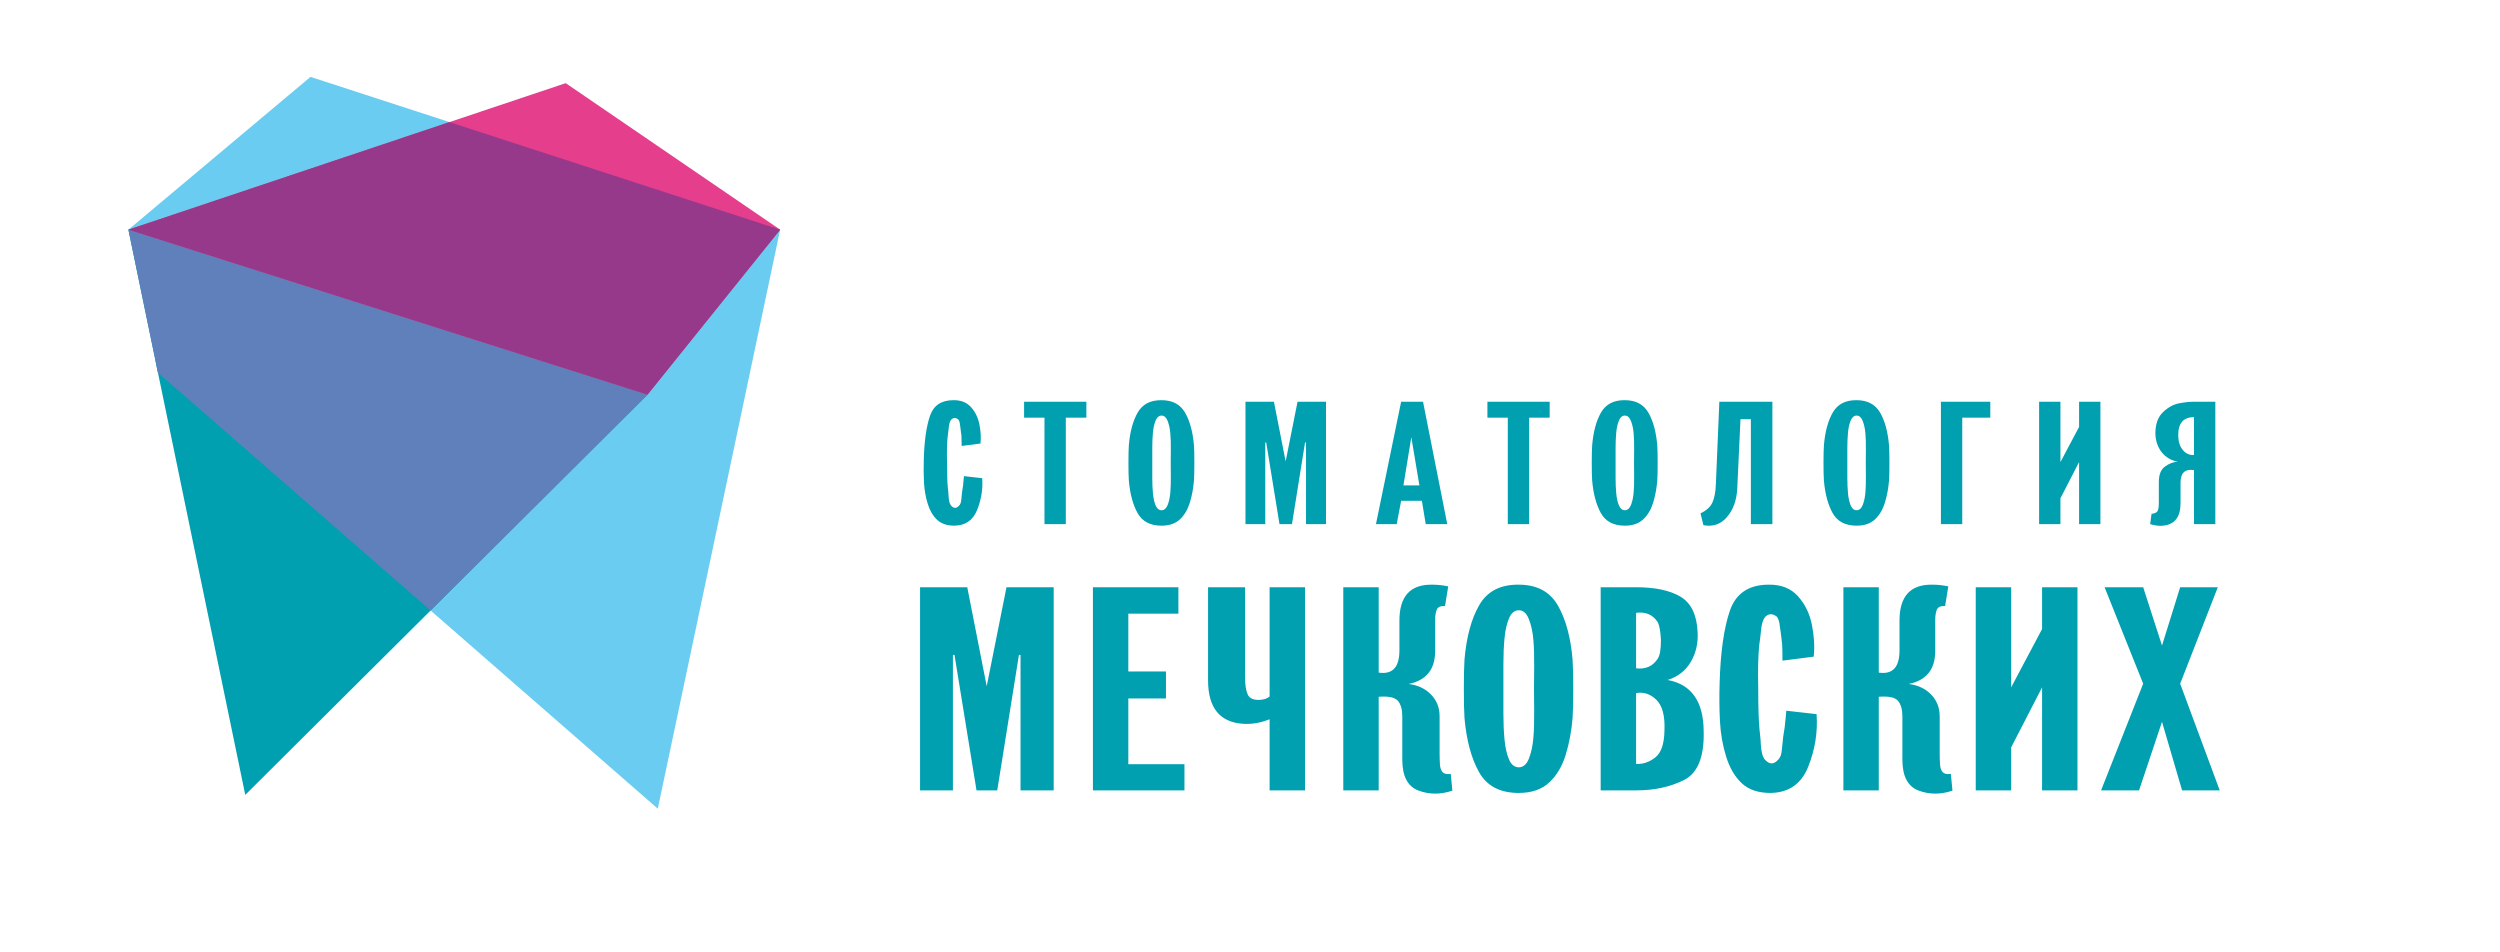 <?xml version="1.0" encoding="UTF-8"?> <svg xmlns="http://www.w3.org/2000/svg" width="210" height="80" viewBox="0 0 210 80" fill="none"> <path fill-rule="evenodd" clip-rule="evenodd" d="M65.533 19.293L13.069 30.345L13.268 31.305L55.254 67.93L65.533 19.293Z" fill="#69CCF0"></path> <path fill-rule="evenodd" clip-rule="evenodd" d="M65.533 19.293L26.082 6.458L10.784 19.293L21.927 33.155L65.533 19.293Z" fill="#69CCF0"></path> <path fill-rule="evenodd" clip-rule="evenodd" d="M10.784 19.293L54.389 33.154L20.602 66.769L10.784 19.293Z" fill="#00A0B1"></path> <path fill-rule="evenodd" clip-rule="evenodd" d="M36.169 51.282L13.268 31.305L10.784 19.293L54.389 33.154L36.169 51.282Z" fill="#5F80BB"></path> <path fill-rule="evenodd" clip-rule="evenodd" d="M10.784 19.293L47.518 6.985L65.533 19.293L54.389 33.155L10.784 19.293Z" fill="#E43E8D"></path> <path fill-rule="evenodd" clip-rule="evenodd" d="M10.784 19.293L37.755 10.256L65.533 19.293L54.389 33.155L10.784 19.293Z" fill="#97398B"></path> <path fill-rule="evenodd" clip-rule="evenodd" d="M80.972 39.995L82.506 40.167C82.571 41.08 82.428 41.97 82.078 42.839C81.728 43.708 81.091 44.147 80.165 44.157C79.552 44.157 79.07 43.993 78.72 43.667C78.371 43.341 78.107 42.892 77.929 42.32C77.752 41.749 77.647 41.151 77.615 40.528C77.582 39.903 77.577 39.255 77.599 38.583C77.641 37.038 77.814 35.823 78.115 34.94C78.416 34.056 79.073 33.615 80.085 33.615C80.709 33.605 81.201 33.799 81.562 34.198C81.922 34.596 82.159 35.084 82.272 35.66C82.385 36.236 82.415 36.769 82.361 37.258L80.779 37.46C80.779 37.085 80.774 36.807 80.763 36.625C80.719 36.24 80.682 35.948 80.65 35.746C80.628 35.496 80.574 35.324 80.488 35.228C80.38 35.151 80.289 35.112 80.214 35.112C80.117 35.103 80.02 35.141 79.923 35.228C79.826 35.324 79.756 35.501 79.713 35.761C79.692 35.972 79.673 36.142 79.657 36.272C79.641 36.401 79.622 36.543 79.6 36.697C79.546 37.263 79.53 37.978 79.552 38.843C79.552 39.783 79.573 40.484 79.616 40.945C79.627 41.06 79.641 41.188 79.657 41.327C79.673 41.466 79.681 41.584 79.681 41.68C79.702 42.073 79.772 42.337 79.891 42.472C80.009 42.596 80.117 42.659 80.214 42.659C80.321 42.668 80.434 42.611 80.553 42.486C80.617 42.419 80.663 42.347 80.69 42.27C80.717 42.193 80.736 42.097 80.746 41.982C80.757 41.867 80.768 41.766 80.779 41.68C80.79 41.478 80.827 41.195 80.892 40.83C80.935 40.436 80.962 40.158 80.972 39.995ZM91.255 33.744V35.084H89.528V44.027H87.736V35.084H86.024V33.744H91.255ZM94.789 38.886C94.789 38.242 94.8 37.753 94.822 37.417C94.918 36.265 95.169 35.34 95.572 34.644C95.976 33.948 96.64 33.605 97.566 33.615C98.481 33.615 99.14 33.963 99.544 34.659C99.947 35.355 100.197 36.274 100.294 37.417C100.316 37.753 100.326 38.242 100.326 38.886C100.326 39.539 100.316 40.028 100.294 40.355C100.24 41.017 100.125 41.639 99.947 42.22C99.769 42.8 99.492 43.269 99.116 43.624C98.739 43.979 98.222 44.157 97.566 44.157C96.619 44.157 95.949 43.804 95.556 43.098C95.163 42.392 94.918 41.478 94.822 40.355C94.8 40.028 94.789 39.539 94.789 38.886ZM96.791 38.886C96.791 39.241 96.791 39.656 96.791 40.131C96.791 40.607 96.81 41.046 96.847 41.449C96.885 41.852 96.961 42.188 97.073 42.457C97.187 42.726 97.356 42.861 97.582 42.861C97.808 42.851 97.978 42.697 98.091 42.4C98.204 42.102 98.276 41.759 98.308 41.37C98.341 40.981 98.354 40.53 98.349 40.016C98.344 39.503 98.341 39.126 98.341 38.886C98.341 38.627 98.344 38.245 98.349 37.741C98.355 37.237 98.341 36.79 98.308 36.401C98.276 36.013 98.201 35.667 98.083 35.364C97.964 35.062 97.797 34.911 97.582 34.911C97.367 34.901 97.2 35.033 97.082 35.307C96.963 35.58 96.885 35.919 96.847 36.322C96.81 36.725 96.791 37.165 96.791 37.64C96.791 38.115 96.791 38.531 96.791 38.886ZM107.994 38.756L108.994 33.744H111.384V44.027H109.705V37.172H109.624L108.526 44.027H107.477L106.363 37.172H106.282V44.027H104.62V33.744H107.009L107.994 38.756ZM117.695 33.744H119.535L121.569 44.027H119.761L119.438 42.068H117.695L117.324 44.027H115.58L117.695 33.744ZM117.889 40.772H119.229L118.551 36.725L117.889 40.772ZM130.173 33.744V35.084H128.446V44.027H126.654V35.084H124.942V33.744H130.173ZM133.707 38.886C133.707 38.242 133.718 37.753 133.74 37.417C133.836 36.265 134.087 35.34 134.49 34.644C134.894 33.948 135.558 33.605 136.484 33.615C137.399 33.615 138.058 33.963 138.462 34.659C138.865 35.355 139.115 36.274 139.212 37.417C139.234 37.753 139.244 38.242 139.244 38.886C139.244 39.539 139.234 40.028 139.212 40.355C139.158 41.017 139.043 41.639 138.865 42.22C138.687 42.8 138.41 43.269 138.034 43.624C137.657 43.979 137.14 44.157 136.484 44.157C135.537 44.157 134.867 43.804 134.474 43.098C134.081 42.392 133.836 41.478 133.74 40.355C133.718 40.028 133.707 39.539 133.707 38.886ZM135.709 38.886C135.709 39.241 135.709 39.656 135.709 40.131C135.709 40.607 135.728 41.046 135.765 41.449C135.803 41.852 135.879 42.188 135.992 42.457C136.105 42.726 136.274 42.861 136.5 42.861C136.726 42.851 136.896 42.697 137.009 42.4C137.122 42.102 137.194 41.759 137.226 41.37C137.259 40.981 137.272 40.53 137.267 40.016C137.262 39.503 137.259 39.126 137.259 38.886C137.259 38.627 137.262 38.245 137.267 37.741C137.273 37.237 137.259 36.79 137.226 36.401C137.194 36.013 137.119 35.667 137.001 35.364C136.882 35.062 136.715 34.911 136.5 34.911C136.285 34.901 136.118 35.033 136 35.307C135.881 35.58 135.803 35.919 135.765 36.322C135.728 36.725 135.709 37.165 135.709 37.64C135.709 38.115 135.709 38.531 135.709 38.886ZM148.881 33.744V44.027H147.073V35.213H146.201L145.927 41.075C145.873 42.044 145.585 42.832 145.063 43.437C144.541 44.041 143.882 44.267 143.086 44.114L142.843 43.12C143.338 42.889 143.672 42.584 143.844 42.205C144.016 41.826 144.113 41.3 144.135 40.628L144.425 33.744H148.881ZM153.174 38.886C153.174 38.242 153.185 37.753 153.207 37.417C153.304 36.265 153.554 35.34 153.957 34.644C154.361 33.948 155.026 33.605 155.951 33.615C156.866 33.615 157.525 33.963 157.929 34.659C158.332 35.355 158.582 36.274 158.679 37.417C158.701 37.753 158.712 38.242 158.712 38.886C158.712 39.539 158.701 40.028 158.679 40.355C158.626 41.017 158.51 41.639 158.332 42.22C158.155 42.8 157.878 43.269 157.501 43.624C157.124 43.979 156.608 44.157 155.951 44.157C155.004 44.157 154.334 43.804 153.941 43.098C153.548 42.392 153.304 41.478 153.207 40.355C153.185 40.028 153.174 39.539 153.174 38.886ZM155.176 38.886C155.176 39.241 155.176 39.656 155.176 40.131C155.176 40.607 155.195 41.046 155.233 41.449C155.27 41.852 155.346 42.188 155.459 42.457C155.572 42.726 155.741 42.861 155.967 42.861C156.193 42.851 156.363 42.697 156.476 42.4C156.589 42.102 156.661 41.759 156.694 41.37C156.726 40.981 156.739 40.53 156.734 40.016C156.729 39.503 156.726 39.126 156.726 38.886C156.726 38.627 156.729 38.245 156.734 37.741C156.74 37.237 156.726 36.79 156.694 36.401C156.661 36.013 156.586 35.667 156.468 35.364C156.349 35.062 156.182 34.911 155.967 34.911C155.752 34.901 155.585 35.033 155.467 35.307C155.348 35.58 155.27 35.919 155.233 36.322C155.195 36.725 155.176 37.165 155.176 37.64C155.176 38.115 155.176 38.531 155.176 38.886ZM167.186 33.744V35.084H164.829V44.027H163.037V33.744H167.186ZM171.285 33.744H173.077V38.814L174.643 35.861V33.744H176.435V44.027H174.643V38.814L173.077 41.852V44.027H171.285V33.744ZM186.088 33.744V44.027H184.296V39.49C183.543 39.375 183.166 39.721 183.166 40.528V42.27C183.166 43.422 182.682 44.051 181.713 44.157C181.401 44.195 181.035 44.152 180.615 44.027L180.728 43.163C180.997 43.134 181.167 43.055 181.237 42.925C181.307 42.796 181.342 42.572 181.342 42.256V40.484C181.342 39.87 181.514 39.438 181.858 39.188C182.203 38.938 182.558 38.804 182.924 38.785C182.353 38.67 181.904 38.401 181.576 37.978C181.248 37.556 181.073 37.042 181.051 36.437C181.051 35.631 181.264 35.026 181.689 34.623C182.114 34.219 182.561 33.972 183.029 33.881C183.497 33.79 183.919 33.744 184.296 33.744H186.088ZM184.296 35.041C183.392 35.041 182.951 35.564 182.972 36.61C182.983 37.119 183.115 37.52 183.368 37.813C183.621 38.106 183.93 38.242 184.296 38.223V35.041Z" fill="#00A0B1"></path> <path fill-rule="evenodd" clip-rule="evenodd" d="M82.884 57.645L84.545 49.328H88.51V66.392H85.724V55.016H85.59L83.768 66.392H82.027L80.178 55.016H80.044V66.392H77.285V49.328H81.25L82.884 57.645ZM98.985 49.328V51.55H94.779V56.402H97.94V58.672H94.779V64.193H99.494V66.392H91.805V49.328H98.985ZM106.647 58.505V49.328H109.621V66.392H106.647V60.417C105.897 60.72 105.156 60.847 104.424 60.8C102.459 60.672 101.477 59.453 101.477 57.143V49.328H104.584V56.904C104.584 57.509 104.656 57.979 104.799 58.314C104.941 58.649 105.272 58.808 105.79 58.792C106.165 58.776 106.451 58.681 106.647 58.505ZM112.836 49.328H115.81V56.498C116.971 56.673 117.551 56.051 117.551 54.633V52.124C117.551 50.084 118.471 49.081 120.31 49.112C120.757 49.112 121.203 49.16 121.65 49.256L121.382 50.905C121.007 50.889 120.775 50.993 120.686 51.216C120.596 51.439 120.552 51.725 120.552 52.076V54.681C120.552 56.227 119.81 57.151 118.328 57.454C119.096 57.549 119.721 57.844 120.203 58.338C120.686 58.832 120.927 59.445 120.927 60.178V63.309C120.927 63.596 120.936 63.891 120.953 64.193C120.971 64.496 121.047 64.719 121.181 64.863C121.315 65.006 121.543 65.054 121.864 65.006L121.998 66.416C120.998 66.751 120.047 66.747 119.145 66.404C118.243 66.061 117.792 65.197 117.792 63.811V60.178C117.792 59.589 117.667 59.15 117.417 58.864C117.167 58.577 116.631 58.465 115.81 58.529V66.392H112.836V49.328ZM122.963 57.86C122.963 56.792 122.981 55.98 123.016 55.422C123.177 53.51 123.592 51.977 124.262 50.821C124.932 49.666 126.035 49.096 127.571 49.112C129.089 49.112 130.183 49.69 130.853 50.845C131.522 52 131.938 53.526 132.098 55.422C132.134 55.98 132.152 56.792 132.152 57.86C132.152 58.943 132.134 59.756 132.098 60.298C132.009 61.397 131.817 62.429 131.522 63.393C131.228 64.357 130.768 65.133 130.143 65.723C129.518 66.312 128.66 66.607 127.571 66.607C125.999 66.607 124.887 66.022 124.235 64.851C123.583 63.679 123.177 62.162 123.016 60.298C122.981 59.756 122.963 58.943 122.963 57.86ZM126.285 57.86C126.285 58.45 126.285 59.139 126.285 59.927C126.285 60.716 126.316 61.445 126.379 62.114C126.441 62.783 126.566 63.341 126.754 63.787C126.941 64.233 127.222 64.456 127.598 64.456C127.973 64.44 128.254 64.186 128.441 63.691C128.629 63.198 128.749 62.628 128.803 61.983C128.857 61.337 128.879 60.588 128.87 59.736C128.861 58.884 128.857 58.258 128.857 57.86C128.857 57.43 128.861 56.796 128.87 55.96C128.879 55.123 128.857 54.383 128.803 53.737C128.749 53.092 128.624 52.518 128.428 52.016C128.232 51.514 127.955 51.264 127.598 51.264C127.24 51.248 126.963 51.467 126.767 51.921C126.571 52.375 126.441 52.937 126.379 53.606C126.316 54.275 126.285 55.004 126.285 55.792C126.285 56.581 126.285 57.27 126.285 57.86ZM134.456 66.392V49.328H137.43C139.019 49.328 140.261 49.59 141.154 50.116C142.047 50.642 142.529 51.63 142.6 53.08C142.654 54.02 142.462 54.86 142.024 55.601C141.587 56.342 140.939 56.848 140.082 57.119C142.082 57.486 143.091 58.919 143.109 61.421C143.163 63.572 142.614 64.938 141.462 65.52C140.31 66.101 138.966 66.392 137.43 66.392H134.456ZM137.43 64.17C138.001 64.201 138.537 64.022 139.037 63.632C139.537 63.241 139.796 62.489 139.814 61.373C139.868 60.146 139.644 59.286 139.144 58.792C138.644 58.298 138.073 58.107 137.43 58.218V64.17ZM137.43 56.139C138.233 56.235 138.841 55.964 139.251 55.327C139.43 55.056 139.519 54.538 139.519 53.773C139.484 53.04 139.394 52.538 139.251 52.267C138.841 51.63 138.233 51.367 137.43 51.479V56.139ZM150.048 59.7L152.593 59.987C152.7 61.501 152.464 62.978 151.883 64.421C151.303 65.862 150.245 66.591 148.709 66.607C147.691 66.607 146.891 66.336 146.311 65.795C145.73 65.253 145.293 64.508 144.998 63.56C144.703 62.612 144.529 61.62 144.476 60.585C144.422 59.549 144.413 58.473 144.449 57.358C144.52 54.793 144.806 52.777 145.306 51.311C145.806 49.845 146.896 49.112 148.575 49.112C149.61 49.096 150.428 49.419 151.026 50.08C151.624 50.742 152.017 51.55 152.205 52.506C152.392 53.462 152.441 54.347 152.352 55.159L149.727 55.494C149.727 54.872 149.718 54.41 149.7 54.108C149.628 53.47 149.566 52.984 149.512 52.65C149.477 52.236 149.387 51.949 149.244 51.789C149.066 51.662 148.914 51.598 148.789 51.598C148.628 51.582 148.468 51.646 148.307 51.789C148.146 51.949 148.03 52.243 147.959 52.674C147.923 53.024 147.891 53.307 147.865 53.522C147.838 53.737 147.807 53.972 147.771 54.227C147.682 55.167 147.655 56.354 147.691 57.788C147.691 59.35 147.726 60.513 147.798 61.278C147.816 61.469 147.838 61.68 147.865 61.911C147.891 62.142 147.905 62.337 147.905 62.496C147.941 63.15 148.057 63.588 148.253 63.811C148.45 64.018 148.628 64.122 148.789 64.122C148.968 64.138 149.155 64.042 149.352 63.835C149.459 63.723 149.535 63.604 149.579 63.476C149.624 63.349 149.655 63.19 149.673 62.998C149.691 62.807 149.709 62.64 149.727 62.496C149.745 62.162 149.807 61.692 149.914 61.087C149.986 60.433 150.03 59.971 150.048 59.7ZM154.844 49.328H157.817V56.498C158.978 56.673 159.559 56.051 159.559 54.633V52.124C159.559 50.084 160.479 49.081 162.318 49.112C162.765 49.112 163.211 49.16 163.658 49.256L163.39 50.905C163.015 50.889 162.783 50.993 162.693 51.216C162.604 51.439 162.559 51.725 162.559 52.076V54.681C162.559 56.227 161.818 57.151 160.336 57.454C161.104 57.549 161.729 57.844 162.211 58.338C162.693 58.832 162.934 59.445 162.934 60.178V63.309C162.934 63.596 162.943 63.891 162.961 64.193C162.979 64.496 163.055 64.719 163.189 64.863C163.323 65.006 163.551 65.054 163.872 65.006L164.006 66.416C163.006 66.751 162.055 66.747 161.153 66.404C160.251 66.061 159.8 65.197 159.8 63.811V60.178C159.8 59.589 159.675 59.15 159.425 58.864C159.175 58.577 158.639 58.465 157.817 58.529V66.392H154.844V49.328ZM165.962 49.328H168.936V57.74L171.534 52.841V49.328H174.508V66.392H171.534V57.74L168.936 62.783V66.392H165.962V49.328ZM181.608 54.227L183.134 49.328H186.296L183.134 57.43L186.457 66.392H183.295L181.608 60.632L179.679 66.392H176.49L180.027 57.43L176.785 49.328H180.027L181.608 54.227Z" fill="#00A0B1"></path> </svg> 